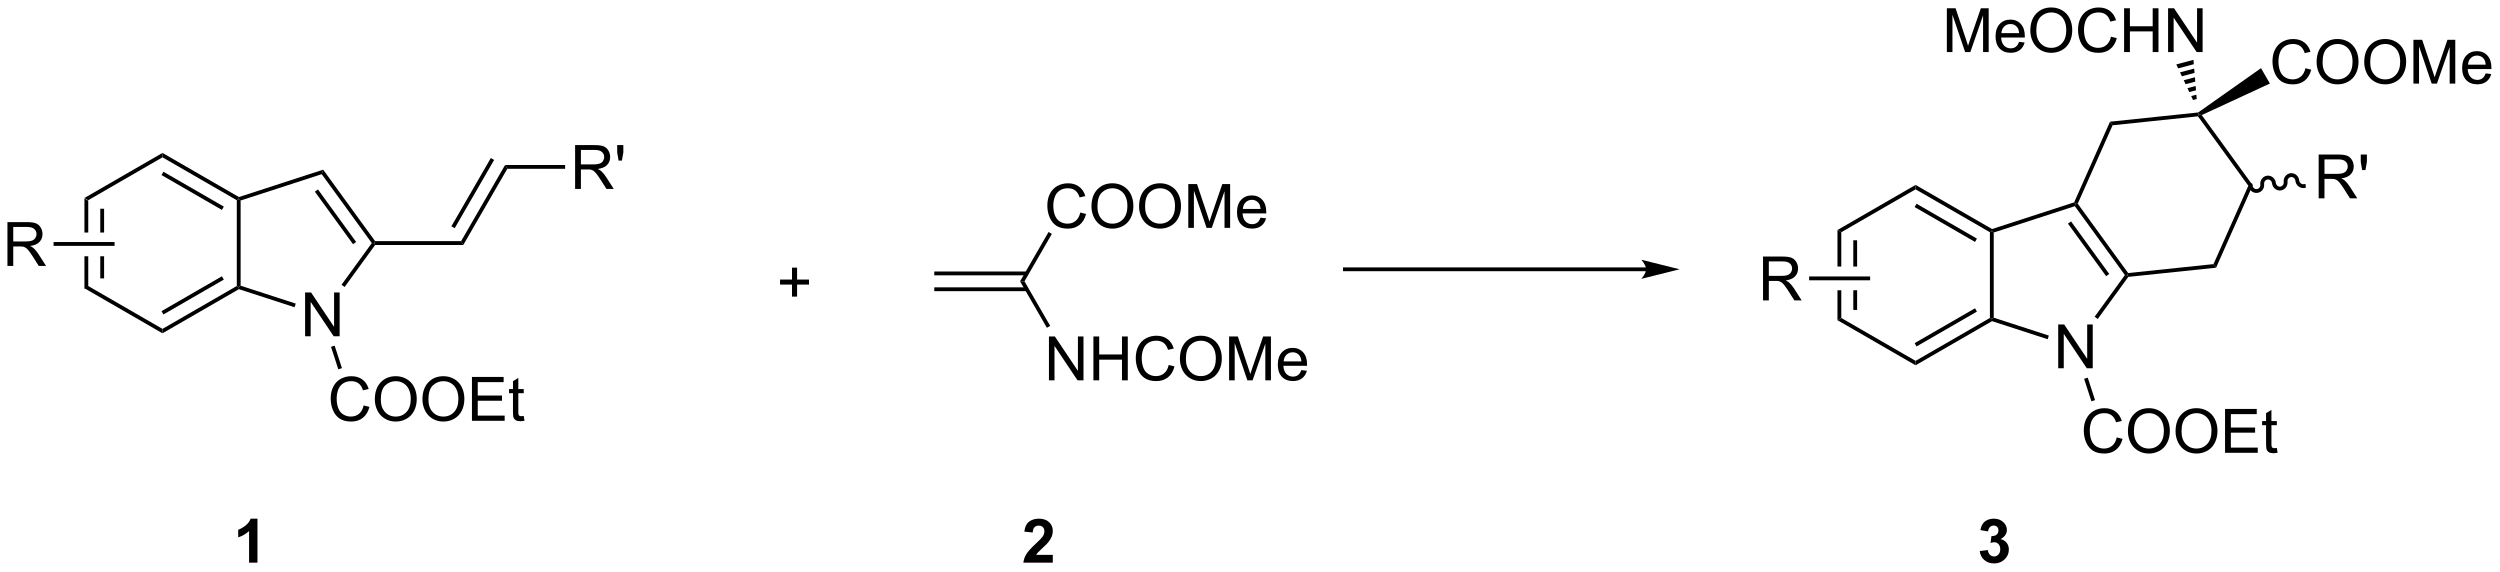 <?xml version="1.0" encoding="UTF-8"?>
<!DOCTYPE svg PUBLIC '-//W3C//DTD SVG 1.0//EN'
          'http://www.w3.org/TR/2001/REC-SVG-20010904/DTD/svg10.dtd'>
<svg stroke-dasharray="none" shape-rendering="auto" xmlns="http://www.w3.org/2000/svg" font-family="'Dialog'" text-rendering="auto" width="896" fill-opacity="1" color-interpolation="auto" color-rendering="auto" preserveAspectRatio="xMidYMid meet" font-size="12px" viewBox="0 0 896 205" fill="black" xmlns:xlink="http://www.w3.org/1999/xlink" stroke="black" image-rendering="auto" stroke-miterlimit="10" stroke-linecap="square" stroke-linejoin="miter" font-style="normal" stroke-width="1" height="205" stroke-dashoffset="0" font-weight="normal" stroke-opacity="1"
><!--Generated by the Batik Graphics2D SVG Generator--><defs id="genericDefs"
  /><g
  ><defs id="defs1"
    ><clipPath clipPathUnits="userSpaceOnUse" id="clipPath1"
      ><path d="M1.294 1.611 L337.13 1.611 L337.13 78.331 L1.294 78.331 L1.294 1.611 Z"
      /></clipPath
      ><clipPath clipPathUnits="userSpaceOnUse" id="clipPath2"
      ><path d="M14.575 119.347 L14.575 193.934 L341.073 193.934 L341.073 119.347 Z"
      /></clipPath
    ></defs
    ><g transform="scale(2.667,2.667) translate(-1.294,-1.611) matrix(1.029,0,0,1.029,-13.698,-121.149)"
    ><path d="M25.595 145.218 L25.595 149.667 L26.095 149.667 L26.095 145.506 L25.595 145.218 ZM27.664 146.556 L27.664 149.667 L28.164 149.667 L28.164 146.556 ZM27.664 152.767 L27.664 155.66 L28.164 155.66 L28.164 152.767 ZM25.595 152.767 L25.595 156.999 L26.095 156.71 L26.095 152.767 Z" stroke="none" clip-path="url(#clipPath2)"
    /></g
    ><g transform="matrix(2.743,0,0,2.743,-39.977,-327.36)"
    ><path d="M25.595 156.999 L26.095 156.71 L35.804 162.316 L35.804 162.893 Z" stroke="none" clip-path="url(#clipPath2)"
    /></g
    ><g transform="matrix(2.743,0,0,2.743,-39.977,-327.36)"
    ><path d="M35.804 162.893 L35.804 162.316 L45.514 156.71 L45.764 156.855 L45.792 157.127 ZM35.929 160.431 L43.819 155.876 L43.569 155.443 L35.679 159.998 Z" stroke="none" clip-path="url(#clipPath2)"
    /></g
    ><g transform="matrix(2.743,0,0,2.743,-39.977,-327.36)"
    ><path d="M46.014 156.673 L45.764 156.855 L45.514 156.71 L45.514 145.506 L45.764 145.362 L46.014 145.544 Z" stroke="none" clip-path="url(#clipPath2)"
    /></g
    ><g transform="matrix(2.743,0,0,2.743,-39.977,-327.36)"
    ><path d="M45.792 145.09 L45.764 145.362 L45.514 145.506 L35.804 139.9 L35.804 139.323 ZM43.819 146.34 L35.929 141.785 L35.679 142.218 L43.569 146.774 Z" stroke="none" clip-path="url(#clipPath2)"
    /></g
    ><g transform="matrix(2.743,0,0,2.743,-39.977,-327.36)"
    ><path d="M35.804 139.323 L35.804 139.9 L26.095 145.506 L25.595 145.218 Z" stroke="none" clip-path="url(#clipPath2)"
    /></g
    ><g transform="matrix(2.743,0,0,2.743,-39.977,-327.36)"
    ><path d="M54.439 163.283 L54.439 157.557 L55.218 157.557 L58.226 162.052 L58.226 157.557 L58.952 157.557 L58.952 163.283 L58.174 163.283 L55.166 158.783 L55.166 163.283 L54.439 163.283 Z" stroke="none" clip-path="url(#clipPath2)"
    /></g
    ><g transform="matrix(2.743,0,0,2.743,-39.977,-327.36)"
    ><path d="M45.792 157.127 L45.764 156.855 L46.014 156.673 L53.217 159.012 L53.062 159.488 Z" stroke="none" clip-path="url(#clipPath2)"
    /></g
    ><g transform="matrix(2.743,0,0,2.743,-39.977,-327.36)"
    ><path d="M59.604 156.842 L59.199 156.548 L63.153 151.104 L63.462 151.104 L63.589 151.354 Z" stroke="none" clip-path="url(#clipPath2)"
    /></g
    ><g transform="matrix(2.743,0,0,2.743,-39.977,-327.36)"
    ><path d="M63.589 150.854 L63.462 151.104 L63.153 151.104 L56.609 142.102 L56.8 141.514 ZM61.107 150.958 L56.117 144.093 L55.713 144.387 L60.702 151.252 Z" stroke="none" clip-path="url(#clipPath2)"
    /></g
    ><g transform="matrix(2.743,0,0,2.743,-39.977,-327.36)"
    ><path d="M56.8 141.514 L56.609 142.102 L46.014 145.544 L45.764 145.362 L45.792 145.09 Z" stroke="none" clip-path="url(#clipPath2)"
    /></g
    ><g transform="matrix(2.743,0,0,2.743,-39.977,-327.36)"
    ><path d="M63.589 151.354 L63.462 151.104 L63.589 150.854 L74.818 150.854 L75.106 151.354 Z" stroke="none" clip-path="url(#clipPath2)"
    /></g
    ><g transform="matrix(2.743,0,0,2.743,-39.977,-327.36)"
    ><path d="M75.106 151.354 L74.818 150.854 L80.568 140.903 L80.857 141.403 ZM73.985 149.161 L79.138 140.243 L78.705 139.993 L73.552 148.91 Z" stroke="none" clip-path="url(#clipPath2)"
    /></g
    ><g transform="matrix(2.743,0,0,2.743,-39.977,-327.36)"
    ><path d="M89.718 144.028 L89.718 138.301 L92.257 138.301 Q93.023 138.301 93.421 138.455 Q93.82 138.609 94.056 138.999 Q94.296 139.39 94.296 139.864 Q94.296 140.473 93.9 140.893 Q93.507 141.309 92.681 141.421 Q92.984 141.567 93.14 141.708 Q93.471 142.012 93.767 142.468 L94.765 144.028 L93.812 144.028 L93.054 142.835 Q92.721 142.32 92.504 142.046 Q92.291 141.773 92.122 141.663 Q91.952 141.554 91.775 141.512 Q91.648 141.484 91.353 141.484 L90.476 141.484 L90.476 144.028 L89.718 144.028 ZM90.476 140.827 L92.103 140.827 Q92.624 140.827 92.916 140.721 Q93.21 140.614 93.361 140.377 Q93.515 140.14 93.515 139.864 Q93.515 139.458 93.218 139.197 Q92.924 138.934 92.288 138.934 L90.476 138.934 L90.476 140.827 ZM95.396 140.327 L95.217 139.257 L95.217 138.301 L96.019 138.301 L96.019 139.257 L95.831 140.327 L95.396 140.327 Z" stroke="none" clip-path="url(#clipPath2)"
    /></g
    ><g transform="matrix(2.743,0,0,2.743,-39.977,-327.36)"
    ><path d="M80.857 141.403 L80.568 140.903 L88.413 140.903 L88.413 141.403 Z" stroke="none" clip-path="url(#clipPath2)"
    /></g
    ><g transform="matrix(2.743,0,0,2.743,-39.977,-327.36)"
    ><path d="M62.087 172.317 L62.845 172.507 Q62.608 173.442 61.988 173.934 Q61.368 174.424 60.475 174.424 Q59.548 174.424 58.967 174.046 Q58.389 173.669 58.084 172.955 Q57.782 172.239 57.782 171.419 Q57.782 170.523 58.123 169.859 Q58.467 169.192 59.097 168.846 Q59.728 168.499 60.486 168.499 Q61.345 168.499 61.931 168.937 Q62.517 169.374 62.748 170.169 L62.001 170.343 Q61.803 169.718 61.423 169.434 Q61.045 169.148 60.47 169.148 Q59.811 169.148 59.366 169.465 Q58.923 169.781 58.743 170.315 Q58.564 170.848 58.564 171.413 Q58.564 172.145 58.777 172.69 Q58.991 173.234 59.439 173.505 Q59.889 173.773 60.413 173.773 Q61.048 173.773 61.488 173.406 Q61.931 173.038 62.087 172.317 ZM63.549 171.536 Q63.549 170.109 64.315 169.304 Q65.081 168.497 66.291 168.497 Q67.083 168.497 67.719 168.877 Q68.357 169.255 68.69 169.932 Q69.026 170.609 69.026 171.468 Q69.026 172.34 68.674 173.028 Q68.323 173.715 67.677 174.07 Q67.034 174.424 66.286 174.424 Q65.479 174.424 64.841 174.033 Q64.206 173.64 63.877 172.965 Q63.549 172.288 63.549 171.536 ZM64.331 171.546 Q64.331 172.583 64.885 173.179 Q65.442 173.773 66.284 173.773 Q67.138 173.773 67.69 173.171 Q68.245 172.57 68.245 171.465 Q68.245 170.765 68.008 170.244 Q67.771 169.723 67.315 169.437 Q66.862 169.148 66.294 169.148 Q65.489 169.148 64.909 169.702 Q64.331 170.255 64.331 171.546 ZM69.772 171.536 Q69.772 170.109 70.537 169.304 Q71.303 168.497 72.514 168.497 Q73.306 168.497 73.941 168.877 Q74.579 169.255 74.912 169.932 Q75.249 170.609 75.249 171.468 Q75.249 172.34 74.897 173.028 Q74.545 173.715 73.9 174.07 Q73.256 174.424 72.509 174.424 Q71.702 174.424 71.064 174.033 Q70.428 173.64 70.1 172.965 Q69.772 172.288 69.772 171.536 ZM70.553 171.546 Q70.553 172.583 71.108 173.179 Q71.665 173.773 72.506 173.773 Q73.361 173.773 73.912 173.171 Q74.467 172.57 74.467 171.465 Q74.467 170.765 74.23 170.244 Q73.993 169.723 73.537 169.437 Q73.084 169.148 72.517 169.148 Q71.712 169.148 71.131 169.702 Q70.553 170.255 70.553 171.546 ZM76.239 174.325 L76.239 168.598 L80.38 168.598 L80.38 169.273 L76.997 169.273 L76.997 171.028 L80.166 171.028 L80.166 171.7 L76.997 171.7 L76.997 173.648 L80.513 173.648 L80.513 174.325 L76.239 174.325 ZM83.005 173.695 L83.107 174.317 Q82.81 174.38 82.575 174.38 Q82.192 174.38 81.982 174.26 Q81.771 174.137 81.685 173.94 Q81.599 173.742 81.599 173.109 L81.599 170.723 L81.083 170.723 L81.083 170.177 L81.599 170.177 L81.599 169.148 L82.299 168.726 L82.299 170.177 L83.005 170.177 L83.005 170.723 L82.299 170.723 L82.299 173.148 Q82.299 173.45 82.336 173.536 Q82.372 173.622 82.456 173.674 Q82.541 173.723 82.698 173.723 Q82.815 173.723 83.005 173.695 Z" stroke="none" clip-path="url(#clipPath2)"
    /></g
    ><g transform="matrix(2.743,0,0,2.743,-39.977,-327.36)"
    ><path d="M57.823 164.661 L58.299 164.506 L59.253 167.444 L58.778 167.599 Z" stroke="none" clip-path="url(#clipPath2)"
    /></g
    ><g transform="matrix(2.743,0,0,2.743,-39.977,-327.36)"
    ><path d="M118.057 158.098 L118.057 156.527 L116.497 156.527 L116.497 155.871 L118.057 155.871 L118.057 154.314 L118.721 154.314 L118.721 155.871 L120.278 155.871 L120.278 156.527 L118.721 156.527 L118.721 158.098 L118.057 158.098 Z" stroke="none" clip-path="url(#clipPath2)"
    /></g
    ><g transform="matrix(2.743,0,0,2.743,-39.977,-327.36)"
    ><path d="M136.644 157.388 L148.742 157.388 L148.742 156.888 L136.644 156.888 ZM136.644 155.318 L148.742 155.318 L148.742 154.818 L136.644 154.818 Z" stroke="none" clip-path="url(#clipPath2)"
    /></g
    ><g transform="matrix(2.743,0,0,2.743,-39.977,-327.36)"
    ><path d="M155.723 147.112 L156.48 147.302 Q156.244 148.237 155.624 148.729 Q155.004 149.218 154.111 149.218 Q153.184 149.218 152.603 148.841 Q152.025 148.463 151.72 147.75 Q151.418 147.034 151.418 146.213 Q151.418 145.317 151.759 144.653 Q152.103 143.987 152.733 143.64 Q153.363 143.294 154.121 143.294 Q154.98 143.294 155.566 143.731 Q156.152 144.169 156.384 144.963 L155.637 145.138 Q155.439 144.513 155.059 144.229 Q154.681 143.942 154.105 143.942 Q153.447 143.942 153.001 144.26 Q152.559 144.575 152.379 145.109 Q152.199 145.643 152.199 146.208 Q152.199 146.94 152.413 147.484 Q152.626 148.028 153.074 148.299 Q153.525 148.567 154.048 148.567 Q154.684 148.567 155.124 148.2 Q155.566 147.833 155.723 147.112 ZM157.185 146.33 Q157.185 144.903 157.951 144.099 Q158.716 143.291 159.927 143.291 Q160.719 143.291 161.354 143.672 Q161.992 144.049 162.326 144.726 Q162.661 145.403 162.661 146.263 Q162.661 147.135 162.31 147.822 Q161.958 148.51 161.312 148.864 Q160.669 149.218 159.922 149.218 Q159.114 149.218 158.476 148.828 Q157.841 148.435 157.513 147.76 Q157.185 147.083 157.185 146.33 ZM157.966 146.341 Q157.966 147.377 158.521 147.974 Q159.078 148.567 159.919 148.567 Q160.773 148.567 161.326 147.966 Q161.88 147.364 161.88 146.26 Q161.88 145.56 161.643 145.039 Q161.406 144.518 160.951 144.231 Q160.497 143.942 159.93 143.942 Q159.125 143.942 158.544 144.497 Q157.966 145.049 157.966 146.341 ZM163.407 146.33 Q163.407 144.903 164.173 144.099 Q164.939 143.291 166.15 143.291 Q166.941 143.291 167.577 143.672 Q168.215 144.049 168.548 144.726 Q168.884 145.403 168.884 146.263 Q168.884 147.135 168.532 147.822 Q168.181 148.51 167.535 148.864 Q166.892 149.218 166.144 149.218 Q165.337 149.218 164.699 148.828 Q164.064 148.435 163.736 147.76 Q163.407 147.083 163.407 146.33 ZM164.189 146.341 Q164.189 147.377 164.744 147.974 Q165.301 148.567 166.142 148.567 Q166.996 148.567 167.548 147.966 Q168.103 147.364 168.103 146.26 Q168.103 145.56 167.866 145.039 Q167.629 144.518 167.173 144.231 Q166.72 143.942 166.152 143.942 Q165.348 143.942 164.767 144.497 Q164.189 145.049 164.189 146.341 ZM169.836 149.119 L169.836 143.393 L170.976 143.393 L172.333 147.447 Q172.521 148.013 172.607 148.294 Q172.703 147.981 172.911 147.377 L174.281 143.393 L175.302 143.393 L175.302 149.119 L174.57 149.119 L174.57 144.325 L172.906 149.119 L172.224 149.119 L170.568 144.244 L170.568 149.119 L169.836 149.119 ZM179.273 147.784 L180 147.872 Q179.828 148.51 179.362 148.862 Q178.898 149.213 178.177 149.213 Q177.266 149.213 176.732 148.653 Q176.201 148.091 176.201 147.08 Q176.201 146.034 176.739 145.455 Q177.279 144.877 178.138 144.877 Q178.969 144.877 179.495 145.445 Q180.023 146.01 180.023 147.036 Q180.023 147.099 180.021 147.224 L176.927 147.224 Q176.966 147.909 177.312 148.273 Q177.661 148.635 178.18 148.635 Q178.568 148.635 178.841 148.432 Q179.114 148.229 179.273 147.784 ZM176.966 146.645 L179.281 146.645 Q179.234 146.122 179.016 145.862 Q178.68 145.455 178.146 145.455 Q177.661 145.455 177.331 145.781 Q177 146.104 176.966 146.645 Z" stroke="none" clip-path="url(#clipPath2)"
    /></g
    ><g transform="matrix(2.743,0,0,2.743,-39.977,-327.36)"
    ><path d="M148.433 156.103 L147.856 156.103 L151.577 149.657 L152.01 149.907 Z" stroke="none" clip-path="url(#clipPath2)"
    /></g
    ><g transform="matrix(2.743,0,0,2.743,-39.977,-327.36)"
    ><path d="M151.629 169.037 L151.629 163.31 L152.407 163.31 L155.415 167.805 L155.415 163.31 L156.142 163.31 L156.142 169.037 L155.363 169.037 L152.355 164.537 L152.355 169.037 L151.629 169.037 ZM157.438 169.037 L157.438 163.31 L158.195 163.31 L158.195 165.662 L161.172 165.662 L161.172 163.31 L161.93 163.31 L161.93 169.037 L161.172 169.037 L161.172 166.336 L158.195 166.336 L158.195 169.037 L157.438 169.037 ZM167.277 167.029 L168.035 167.219 Q167.798 168.154 167.178 168.646 Q166.559 169.136 165.665 169.136 Q164.738 169.136 164.157 168.758 Q163.579 168.381 163.275 167.667 Q162.973 166.951 162.973 166.131 Q162.973 165.235 163.314 164.571 Q163.657 163.904 164.288 163.558 Q164.918 163.211 165.676 163.211 Q166.535 163.211 167.121 163.649 Q167.707 164.086 167.939 164.881 L167.191 165.055 Q166.994 164.43 166.613 164.146 Q166.236 163.86 165.66 163.86 Q165.001 163.86 164.556 164.177 Q164.113 164.493 163.934 165.026 Q163.754 165.56 163.754 166.125 Q163.754 166.857 163.967 167.401 Q164.181 167.946 164.629 168.216 Q165.079 168.485 165.603 168.485 Q166.238 168.485 166.678 168.118 Q167.121 167.75 167.277 167.029 ZM168.739 166.248 Q168.739 164.821 169.505 164.016 Q170.271 163.209 171.482 163.209 Q172.273 163.209 172.909 163.589 Q173.547 163.966 173.88 164.644 Q174.216 165.321 174.216 166.18 Q174.216 167.052 173.864 167.74 Q173.513 168.427 172.867 168.782 Q172.224 169.136 171.476 169.136 Q170.669 169.136 170.031 168.745 Q169.396 168.352 169.068 167.677 Q168.739 167 168.739 166.248 ZM169.521 166.258 Q169.521 167.295 170.076 167.891 Q170.633 168.485 171.474 168.485 Q172.328 168.485 172.88 167.883 Q173.435 167.282 173.435 166.177 Q173.435 165.477 173.198 164.956 Q172.961 164.435 172.505 164.149 Q172.052 163.86 171.484 163.86 Q170.68 163.86 170.099 164.414 Q169.521 164.966 169.521 166.258 ZM175.168 169.037 L175.168 163.31 L176.309 163.31 L177.665 167.365 Q177.853 167.93 177.939 168.211 Q178.035 167.899 178.244 167.295 L179.613 163.31 L180.634 163.31 L180.634 169.037 L179.902 169.037 L179.902 164.243 L178.238 169.037 L177.556 169.037 L175.9 164.162 L175.9 169.037 L175.168 169.037 ZM184.605 167.701 L185.332 167.789 Q185.16 168.427 184.694 168.779 Q184.23 169.131 183.509 169.131 Q182.598 169.131 182.064 168.571 Q181.532 168.008 181.532 166.998 Q181.532 165.951 182.072 165.373 Q182.611 164.795 183.47 164.795 Q184.301 164.795 184.827 165.362 Q185.355 165.927 185.355 166.953 Q185.355 167.016 185.353 167.141 L182.259 167.141 Q182.298 167.826 182.644 168.19 Q182.994 168.552 183.512 168.552 Q183.9 168.552 184.173 168.349 Q184.447 168.146 184.605 167.701 ZM182.298 166.563 L184.613 166.563 Q184.566 166.039 184.348 165.779 Q184.012 165.373 183.478 165.373 Q182.994 165.373 182.663 165.698 Q182.332 166.021 182.298 166.563 Z" stroke="none" clip-path="url(#clipPath2)"
    /></g
    ><g transform="matrix(2.743,0,0,2.743,-39.977,-327.36)"
    ><path d="M147.856 156.103 L148.433 156.103 L151.793 161.922 L151.36 162.172 Z" stroke="none" clip-path="url(#clipPath2)"
    /></g
    ><g transform="matrix(2.743,0,0,2.743,-39.977,-327.36)"
    ><path d="M254.657 149.398 L254.657 154.167 L255.157 154.167 L255.157 149.686 L254.657 149.398 ZM256.725 150.736 L256.725 154.167 L257.225 154.167 L257.225 150.736 ZM256.725 157.267 L256.725 159.84 L257.225 159.84 L257.225 157.267 ZM254.657 157.267 L254.657 161.179 L255.157 160.89 L255.157 157.267 Z" stroke="none" clip-path="url(#clipPath2)"
    /></g
    ><g transform="matrix(2.743,0,0,2.743,-39.977,-327.36)"
    ><path d="M254.657 161.179 L255.157 160.89 L264.865 166.495 L264.865 167.073 Z" stroke="none" clip-path="url(#clipPath2)"
    /></g
    ><g transform="matrix(2.743,0,0,2.743,-39.977,-327.36)"
    ><path d="M264.865 167.073 L264.865 166.495 L274.574 160.89 L274.824 161.034 L274.853 161.306 ZM264.99 164.611 L272.879 160.056 L272.629 159.623 L264.74 164.178 Z" stroke="none" clip-path="url(#clipPath2)"
    /></g
    ><g transform="matrix(2.743,0,0,2.743,-39.977,-327.36)"
    ><path d="M275.074 160.852 L274.824 161.034 L274.574 160.89 L274.574 149.686 L274.824 149.542 L275.074 149.724 Z" stroke="none" clip-path="url(#clipPath2)"
    /></g
    ><g transform="matrix(2.743,0,0,2.743,-39.977,-327.36)"
    ><path d="M274.853 149.27 L274.824 149.542 L274.574 149.686 L264.865 144.081 L264.865 143.503 ZM272.879 150.521 L264.99 145.966 L264.74 146.399 L272.629 150.954 Z" stroke="none" clip-path="url(#clipPath2)"
    /></g
    ><g transform="matrix(2.743,0,0,2.743,-39.977,-327.36)"
    ><path d="M264.865 143.503 L264.865 144.081 L255.157 149.686 L254.657 149.398 Z" stroke="none" clip-path="url(#clipPath2)"
    /></g
    ><g transform="matrix(2.743,0,0,2.743,-39.977,-327.36)"
    ><path d="M283.499 167.463 L283.499 161.736 L284.278 161.736 L287.286 166.231 L287.286 161.736 L288.012 161.736 L288.012 167.463 L287.234 167.463 L284.226 162.963 L284.226 167.463 L283.499 167.463 Z" stroke="none" clip-path="url(#clipPath2)"
    /></g
    ><g transform="matrix(2.743,0,0,2.743,-39.977,-327.36)"
    ><path d="M274.853 161.306 L274.824 161.034 L275.074 160.852 L282.277 163.192 L282.122 163.667 Z" stroke="none" clip-path="url(#clipPath2)"
    /></g
    ><g transform="matrix(2.743,0,0,2.743,-39.977,-327.36)"
    ><path d="M288.664 161.022 L288.259 160.728 L292.212 155.284 L292.521 155.284 L292.658 155.521 Z" stroke="none" clip-path="url(#clipPath2)"
    /></g
    ><g transform="matrix(2.743,0,0,2.743,-39.977,-327.36)"
    ><path d="M292.639 155.02 L292.521 155.284 L292.212 155.284 L285.67 146.282 L285.765 145.988 L286.052 145.958 ZM290.167 155.138 L285.177 148.273 L284.773 148.567 L289.762 155.432 Z" stroke="none" clip-path="url(#clipPath2)"
    /></g
    ><g transform="matrix(2.743,0,0,2.743,-39.977,-327.36)"
    ><path d="M285.582 145.785 L285.765 145.988 L285.67 146.282 L275.074 149.724 L274.824 149.542 L274.853 149.27 Z" stroke="none" clip-path="url(#clipPath2)"
    /></g
    ><g transform="matrix(2.743,0,0,2.743,-39.977,-327.36)"
    ><path d="M291.147 176.496 L291.905 176.686 Q291.668 177.621 291.048 178.113 Q290.428 178.603 289.535 178.603 Q288.608 178.603 288.027 178.225 Q287.449 177.848 287.144 177.134 Q286.842 176.418 286.842 175.598 Q286.842 174.702 287.183 174.038 Q287.527 173.371 288.157 173.025 Q288.788 172.678 289.545 172.678 Q290.405 172.678 290.991 173.116 Q291.577 173.553 291.808 174.348 L291.061 174.522 Q290.863 173.897 290.483 173.613 Q290.105 173.327 289.53 173.327 Q288.871 173.327 288.426 173.644 Q287.983 173.96 287.803 174.494 Q287.623 175.027 287.623 175.593 Q287.623 176.324 287.837 176.869 Q288.051 177.413 288.498 177.684 Q288.949 177.952 289.472 177.952 Q290.108 177.952 290.548 177.585 Q290.991 177.218 291.147 176.496 ZM292.609 175.715 Q292.609 174.288 293.375 173.483 Q294.14 172.676 295.351 172.676 Q296.143 172.676 296.778 173.056 Q297.416 173.434 297.75 174.111 Q298.086 174.788 298.086 175.647 Q298.086 176.519 297.734 177.207 Q297.383 177.894 296.737 178.249 Q296.094 178.603 295.346 178.603 Q294.539 178.603 293.901 178.212 Q293.265 177.819 292.937 177.144 Q292.609 176.468 292.609 175.715 ZM293.39 175.725 Q293.39 176.762 293.945 177.358 Q294.502 177.952 295.344 177.952 Q296.198 177.952 296.75 177.35 Q297.305 176.749 297.305 175.644 Q297.305 174.944 297.067 174.423 Q296.83 173.902 296.375 173.616 Q295.922 173.327 295.354 173.327 Q294.549 173.327 293.969 173.881 Q293.39 174.434 293.39 175.725 ZM298.832 175.715 Q298.832 174.288 299.597 173.483 Q300.363 172.676 301.574 172.676 Q302.366 172.676 303.001 173.056 Q303.639 173.434 303.972 174.111 Q304.308 174.788 304.308 175.647 Q304.308 176.519 303.957 177.207 Q303.605 177.894 302.959 178.249 Q302.316 178.603 301.569 178.603 Q300.762 178.603 300.123 178.212 Q299.488 177.819 299.16 177.144 Q298.832 176.468 298.832 175.715 ZM299.613 175.725 Q299.613 176.762 300.168 177.358 Q300.725 177.952 301.566 177.952 Q302.42 177.952 302.972 177.35 Q303.527 176.749 303.527 175.644 Q303.527 174.944 303.29 174.423 Q303.053 173.902 302.597 173.616 Q302.144 173.327 301.577 173.327 Q300.772 173.327 300.191 173.881 Q299.613 174.434 299.613 175.725 ZM305.299 178.504 L305.299 172.777 L309.44 172.777 L309.44 173.452 L306.057 173.452 L306.057 175.207 L309.226 175.207 L309.226 175.879 L306.057 175.879 L306.057 177.827 L309.573 177.827 L309.573 178.504 L305.299 178.504 ZM312.065 177.874 L312.166 178.496 Q311.87 178.559 311.635 178.559 Q311.252 178.559 311.041 178.439 Q310.83 178.316 310.745 178.119 Q310.659 177.921 310.659 177.288 L310.659 174.902 L310.143 174.902 L310.143 174.356 L310.659 174.356 L310.659 173.327 L311.359 172.905 L311.359 174.356 L312.065 174.356 L312.065 174.902 L311.359 174.902 L311.359 177.327 Q311.359 177.629 311.396 177.715 Q311.432 177.801 311.515 177.853 Q311.601 177.902 311.758 177.902 Q311.875 177.902 312.065 177.874 Z" stroke="none" clip-path="url(#clipPath2)"
    /></g
    ><g transform="matrix(2.743,0,0,2.743,-39.977,-327.36)"
    ><path d="M286.883 168.84 L287.359 168.686 L288.313 171.623 L287.837 171.778 Z" stroke="none" clip-path="url(#clipPath2)"
    /></g
    ><g transform="matrix(2.743,0,0,2.743,-39.977,-327.36)"
    ><path d="M292.658 155.521 L292.521 155.284 L292.639 155.02 L303.788 153.853 L304.127 154.32 Z" stroke="none" clip-path="url(#clipPath2)"
    /></g
    ><g transform="matrix(2.743,0,0,2.743,-39.977,-327.36)"
    ><path d="M304.127 154.32 L303.788 153.853 L308.342 143.615 L308.916 143.554 Z" stroke="none" clip-path="url(#clipPath2)"
    /></g
    ><g transform="matrix(2.743,0,0,2.743,-39.977,-327.36)"
    ><path d="M308.916 143.554 L308.342 143.615 L301.755 134.544 L301.873 134.281 L302.253 134.379 Z" stroke="none" clip-path="url(#clipPath2)"
    /></g
    ><g transform="matrix(2.743,0,0,2.743,-39.977,-327.36)"
    ><path d="M301.784 134.039 L301.873 134.281 L301.755 134.544 L290.607 135.712 L290.267 135.245 Z" stroke="none" clip-path="url(#clipPath2)"
    /></g
    ><g transform="matrix(2.743,0,0,2.743,-39.977,-327.36)"
    ><path d="M290.267 135.245 L290.607 135.712 L286.052 145.958 L285.765 145.988 L285.582 145.785 Z" stroke="none" clip-path="url(#clipPath2)"
    /></g
    ><g transform="matrix(2.743,0,0,2.743,-39.977,-327.36)"
    ><path d="M315.8 128.26 L316.558 128.45 Q316.321 129.385 315.701 129.877 Q315.081 130.367 314.188 130.367 Q313.261 130.367 312.68 129.989 Q312.102 129.612 311.797 128.898 Q311.495 128.182 311.495 127.362 Q311.495 126.466 311.837 125.802 Q312.18 125.135 312.81 124.789 Q313.441 124.442 314.199 124.442 Q315.058 124.442 315.644 124.88 Q316.23 125.317 316.462 126.112 L315.714 126.286 Q315.516 125.661 315.136 125.377 Q314.758 125.091 314.183 125.091 Q313.524 125.091 313.079 125.408 Q312.636 125.724 312.456 126.257 Q312.277 126.791 312.277 127.356 Q312.277 128.088 312.49 128.632 Q312.704 129.177 313.152 129.447 Q313.602 129.716 314.125 129.716 Q314.761 129.716 315.201 129.349 Q315.644 128.981 315.8 128.26 ZM317.262 127.479 Q317.262 126.052 318.028 125.247 Q318.793 124.44 320.005 124.44 Q320.796 124.44 321.432 124.82 Q322.07 125.198 322.403 125.875 Q322.739 126.552 322.739 127.411 Q322.739 128.283 322.387 128.971 Q322.036 129.658 321.39 130.013 Q320.747 130.367 319.999 130.367 Q319.192 130.367 318.554 129.976 Q317.918 129.583 317.59 128.908 Q317.262 128.231 317.262 127.479 ZM318.043 127.489 Q318.043 128.526 318.598 129.122 Q319.156 129.716 319.997 129.716 Q320.851 129.716 321.403 129.114 Q321.958 128.513 321.958 127.408 Q321.958 126.708 321.721 126.187 Q321.484 125.666 321.028 125.38 Q320.575 125.091 320.007 125.091 Q319.202 125.091 318.622 125.645 Q318.043 126.198 318.043 127.489 ZM323.485 127.479 Q323.485 126.052 324.25 125.247 Q325.016 124.44 326.227 124.44 Q327.019 124.44 327.654 124.82 Q328.292 125.198 328.625 125.875 Q328.962 126.552 328.962 127.411 Q328.962 128.283 328.61 128.971 Q328.258 129.658 327.613 130.013 Q326.969 130.367 326.222 130.367 Q325.415 130.367 324.777 129.976 Q324.141 129.583 323.813 128.908 Q323.485 128.231 323.485 127.479 ZM324.266 127.489 Q324.266 128.526 324.821 129.122 Q325.378 129.716 326.219 129.716 Q327.074 129.716 327.625 129.114 Q328.18 128.513 328.18 127.408 Q328.18 126.708 327.943 126.187 Q327.706 125.666 327.25 125.38 Q326.797 125.091 326.23 125.091 Q325.425 125.091 324.844 125.645 Q324.266 126.198 324.266 127.489 ZM329.913 130.268 L329.913 124.541 L331.054 124.541 L332.411 128.596 Q332.598 129.161 332.684 129.442 Q332.781 129.13 332.989 128.526 L334.359 124.541 L335.38 124.541 L335.38 130.268 L334.648 130.268 L334.648 125.474 L332.984 130.268 L332.301 130.268 L330.645 125.393 L330.645 130.268 L329.913 130.268 ZM339.351 128.932 L340.077 129.02 Q339.906 129.658 339.439 130.01 Q338.976 130.362 338.255 130.362 Q337.343 130.362 336.809 129.802 Q336.278 129.239 336.278 128.229 Q336.278 127.182 336.817 126.604 Q337.356 126.026 338.215 126.026 Q339.046 126.026 339.572 126.593 Q340.101 127.158 340.101 128.185 Q340.101 128.247 340.098 128.372 L337.005 128.372 Q337.043 129.057 337.39 129.421 Q337.739 129.783 338.257 129.783 Q338.645 129.783 338.918 129.58 Q339.192 129.377 339.351 128.932 ZM337.043 127.794 L339.359 127.794 Q339.312 127.27 339.093 127.01 Q338.757 126.604 338.223 126.604 Q337.739 126.604 337.408 126.929 Q337.077 127.252 337.043 127.794 Z" stroke="none" clip-path="url(#clipPath2)"
    /></g
    ><g transform="matrix(2.743,0,0,2.743,-39.977,-327.36)"
    ><path d="M302.253 134.379 L301.873 134.281 L301.784 134.039 L309.997 128.249 L311.157 130.258 Z" stroke="none" clip-path="url(#clipPath2)"
    /></g
    ><g transform="matrix(2.743,0,0,2.743,-39.977,-327.36)"
    ><path d="M268.949 126.147 L268.949 120.42 L270.09 120.42 L271.446 124.475 Q271.634 125.04 271.72 125.321 Q271.816 125.009 272.024 124.405 L273.394 120.42 L274.415 120.42 L274.415 126.147 L273.683 126.147 L273.683 121.353 L272.019 126.147 L271.337 126.147 L269.681 121.272 L269.681 126.147 L268.949 126.147 ZM278.386 124.811 L279.113 124.9 Q278.941 125.537 278.475 125.889 Q278.011 126.241 277.29 126.241 Q276.379 126.241 275.845 125.681 Q275.313 125.118 275.313 124.108 Q275.313 123.061 275.853 122.483 Q276.392 121.905 277.251 121.905 Q278.082 121.905 278.608 122.472 Q279.136 123.037 279.136 124.064 Q279.136 124.126 279.134 124.251 L276.04 124.251 Q276.079 124.936 276.425 125.3 Q276.774 125.662 277.293 125.662 Q277.681 125.662 277.954 125.459 Q278.228 125.256 278.386 124.811 ZM276.079 123.673 L278.394 123.673 Q278.347 123.15 278.129 122.889 Q277.793 122.483 277.259 122.483 Q276.774 122.483 276.444 122.808 Q276.113 123.131 276.079 123.673 ZM279.856 123.358 Q279.856 121.931 280.622 121.126 Q281.388 120.319 282.599 120.319 Q283.39 120.319 284.026 120.699 Q284.664 121.077 284.997 121.754 Q285.333 122.431 285.333 123.29 Q285.333 124.162 284.981 124.85 Q284.63 125.537 283.984 125.892 Q283.341 126.246 282.594 126.246 Q281.786 126.246 281.148 125.855 Q280.513 125.462 280.185 124.787 Q279.856 124.11 279.856 123.358 ZM280.638 123.368 Q280.638 124.405 281.192 125.001 Q281.75 125.595 282.591 125.595 Q283.445 125.595 283.997 124.993 Q284.552 124.392 284.552 123.287 Q284.552 122.587 284.315 122.066 Q284.078 121.545 283.622 121.259 Q283.169 120.97 282.601 120.97 Q281.797 120.97 281.216 121.525 Q280.638 122.077 280.638 123.368 ZM290.394 124.139 L291.152 124.329 Q290.915 125.264 290.295 125.756 Q289.675 126.246 288.782 126.246 Q287.855 126.246 287.274 125.868 Q286.696 125.491 286.392 124.777 Q286.09 124.061 286.09 123.241 Q286.09 122.345 286.431 121.681 Q286.774 121.014 287.405 120.668 Q288.035 120.321 288.793 120.321 Q289.652 120.321 290.238 120.759 Q290.824 121.196 291.056 121.991 L290.308 122.165 Q290.11 121.54 289.73 121.256 Q289.353 120.97 288.777 120.97 Q288.118 120.97 287.673 121.287 Q287.23 121.603 287.05 122.136 Q286.871 122.67 286.871 123.235 Q286.871 123.967 287.084 124.511 Q287.298 125.056 287.746 125.327 Q288.196 125.595 288.72 125.595 Q289.355 125.595 289.795 125.228 Q290.238 124.86 290.394 124.139 ZM292.109 126.147 L292.109 120.42 L292.867 120.42 L292.867 122.772 L295.844 122.772 L295.844 120.42 L296.601 120.42 L296.601 126.147 L295.844 126.147 L295.844 123.446 L292.867 123.446 L292.867 126.147 L292.109 126.147 ZM297.855 126.147 L297.855 120.42 L298.634 120.42 L301.642 124.915 L301.642 120.42 L302.368 120.42 L302.368 126.147 L301.59 126.147 L298.582 121.647 L298.582 126.147 L297.855 126.147 Z" stroke="none" clip-path="url(#clipPath2)"
    /></g
    ><g transform="matrix(2.743,0,0,2.743,-39.977,-327.36)"
    ><path d="M301.115 132.413 L300.872 131.896 L301.55 131.715 L301.598 132.284 ZM300.629 131.38 L300.386 130.863 L301.455 130.577 L301.503 131.146 ZM300.143 130.346 L299.901 129.829 L301.36 129.439 L301.408 130.008 ZM299.658 129.313 L299.415 128.796 L301.265 128.301 L301.313 128.87 ZM299.172 128.279 L298.929 127.763 L301.17 127.163 L301.218 127.732 Z" stroke="none" clip-path="url(#clipPath2)"
    /></g
    ><g transform="matrix(2.743,0,0,2.743,-39.977,-327.36)"
    ><path d="M229.653 154.279 L190.304 154.279 L190.054 154.279 L190.054 154.779 L190.304 154.779 L229.653 154.779 L229.903 154.779 L229.903 154.279 L229.653 154.279 ZM234.028 154.529 L229.028 153.279 C229.028 153.279 229.653 153.982 229.653 154.529 C229.653 155.076 229.028 155.779 229.028 155.779 Z" stroke="none" clip-path="url(#clipPath2)"
    /></g
    ><g transform="matrix(2.743,0,0,2.743,-39.977,-327.36)"
    ><path d="M48.214 192.863 L47.118 192.863 L47.118 188.725 Q46.516 189.287 45.698 189.558 L45.698 188.56 Q46.128 188.42 46.631 188.029 Q47.136 187.636 47.323 187.113 L48.214 187.113 L48.214 192.863 Z" stroke="none" clip-path="url(#clipPath2)"
    /></g
    ><g transform="matrix(2.743,0,0,2.743,-39.977,-327.36)"
    ><path d="M152.133 191.842 L152.133 192.863 L148.287 192.863 Q148.35 192.284 148.662 191.766 Q148.975 191.248 149.896 190.394 Q150.639 189.701 150.805 189.456 Q151.032 189.115 151.032 188.784 Q151.032 188.417 150.834 188.219 Q150.639 188.021 150.29 188.021 Q149.946 188.021 149.743 188.23 Q149.54 188.435 149.508 188.917 L148.415 188.808 Q148.514 187.902 149.029 187.508 Q149.545 187.113 150.318 187.113 Q151.165 187.113 151.649 187.571 Q152.133 188.027 152.133 188.706 Q152.133 189.092 151.995 189.443 Q151.857 189.792 151.555 190.175 Q151.357 190.428 150.837 190.904 Q150.318 191.381 150.178 191.537 Q150.04 191.693 149.954 191.842 L152.133 191.842 Z" stroke="none" clip-path="url(#clipPath2)"
    /></g
    ><g transform="matrix(2.743,0,0,2.743,-39.977,-327.36)"
    ><path d="M273.246 191.342 L274.309 191.214 Q274.358 191.62 274.579 191.837 Q274.803 192.05 275.121 192.05 Q275.46 192.05 275.691 191.792 Q275.926 191.534 275.926 191.097 Q275.926 190.683 275.702 190.441 Q275.481 190.198 275.16 190.198 Q274.949 190.198 274.655 190.279 L274.777 189.386 Q275.223 189.396 275.457 189.193 Q275.691 188.988 275.691 188.646 Q275.691 188.357 275.519 188.185 Q275.348 188.013 275.061 188.013 Q274.78 188.013 274.579 188.209 Q274.382 188.404 274.34 188.779 L273.327 188.607 Q273.434 188.089 273.644 187.779 Q273.858 187.467 274.238 187.29 Q274.621 187.113 275.092 187.113 Q275.902 187.113 276.389 187.628 Q276.793 188.05 276.793 188.581 Q276.793 189.334 275.967 189.784 Q276.46 189.888 276.754 190.256 Q277.051 190.623 277.051 191.144 Q277.051 191.896 276.499 192.43 Q275.949 192.962 275.129 192.962 Q274.35 192.962 273.837 192.513 Q273.327 192.066 273.246 191.342 Z" stroke="none" clip-path="url(#clipPath2)"
    /></g
    ><g transform="matrix(2.743,0,0,2.743,-39.977,-327.36)"
    ><path d="M317.532 145.261 L317.532 139.535 L320.071 139.535 Q320.836 139.535 321.235 139.688 Q321.633 139.842 321.87 140.233 Q322.11 140.623 322.11 141.097 Q322.11 141.707 321.714 142.126 Q321.321 142.542 320.495 142.654 Q320.797 142.8 320.954 142.941 Q321.284 143.246 321.581 143.701 L322.579 145.261 L321.625 145.261 L320.868 144.069 Q320.534 143.553 320.318 143.279 Q320.104 143.006 319.935 142.897 Q319.766 142.787 319.589 142.746 Q319.461 142.717 319.167 142.717 L318.289 142.717 L318.289 145.261 L317.532 145.261 ZM318.289 142.061 L319.917 142.061 Q320.438 142.061 320.729 141.954 Q321.024 141.847 321.175 141.61 Q321.329 141.373 321.329 141.097 Q321.329 140.691 321.032 140.43 Q320.737 140.167 320.102 140.167 L318.289 140.167 L318.289 142.061 ZM323.21 141.561 L323.03 140.49 L323.03 139.535 L323.832 139.535 L323.832 140.49 L323.645 141.561 L323.21 141.561 Z" stroke="none" clip-path="url(#clipPath2)"
    /></g
    ><g transform="matrix(2.743,0,0,2.743,-39.977,-327.36)"
    ><path d="M308.381 143.611 C308.441 144.188 308.944 144.607 309.503 144.548 C310.062 144.489 310.466 143.974 310.405 143.397 C310.374 143.095 310.579 142.826 310.863 142.797 C311.148 142.767 311.404 142.988 311.436 143.29 C311.497 143.866 311.999 144.286 312.558 144.227 C313.117 144.168 313.521 143.653 313.461 143.076 C313.429 142.774 313.634 142.505 313.918 142.475 C314.203 142.446 314.459 142.666 314.491 142.968 C314.552 143.545 315.054 143.965 315.613 143.906 L315.862 143.88 L315.809 143.382 L315.56 143.409 C315.276 143.439 315.02 143.218 314.988 142.916 C314.927 142.339 314.425 141.919 313.866 141.978 C313.307 142.037 312.902 142.552 312.963 143.129 C312.995 143.431 312.79 143.7 312.505 143.73 C312.221 143.76 311.965 143.539 311.933 143.237 C311.872 142.66 311.37 142.24 310.81 142.299 C310.251 142.358 309.847 142.874 309.908 143.45 C309.94 143.752 309.735 144.021 309.45 144.051 C309.166 144.081 308.909 143.86 308.878 143.558 L308.851 143.309 L308.354 143.362 L308.381 143.611 Z" stroke="none" clip-path="url(#clipPath2)"
    /></g
    ><g transform="matrix(2.743,0,0,2.743,-39.977,-327.36)"
    ><path d="M15.547 154.092 L15.547 148.366 L18.086 148.366 Q18.852 148.366 19.25 148.519 Q19.648 148.673 19.885 149.064 Q20.125 149.454 20.125 149.928 Q20.125 150.537 19.729 150.957 Q19.336 151.373 18.51 151.485 Q18.812 151.631 18.969 151.772 Q19.299 152.077 19.596 152.532 L20.594 154.092 L19.641 154.092 L18.883 152.899 Q18.549 152.384 18.333 152.11 Q18.12 151.837 17.951 151.728 Q17.781 151.618 17.604 151.577 Q17.477 151.548 17.182 151.548 L16.305 151.548 L16.305 154.092 L15.547 154.092 ZM16.305 150.892 L17.932 150.892 Q18.453 150.892 18.745 150.785 Q19.039 150.678 19.19 150.441 Q19.344 150.204 19.344 149.928 Q19.344 149.522 19.047 149.262 Q18.753 148.998 18.117 148.998 L16.305 148.998 L16.305 150.892 Z" stroke="none" clip-path="url(#clipPath2)"
    /></g
    ><g transform="matrix(2.743,0,0,2.743,-39.977,-327.36)"
    ><path d="M21.574 151.467 L21.574 150.967 L29.542 150.967 L29.542 151.467 Z" stroke="none" clip-path="url(#clipPath2)"
    /></g
    ><g transform="matrix(2.743,0,0,2.743,-39.977,-327.36)"
    ><path d="M244.931 158.592 L244.931 152.866 L247.47 152.866 Q248.236 152.866 248.634 153.019 Q249.033 153.173 249.27 153.564 Q249.509 153.954 249.509 154.428 Q249.509 155.037 249.114 155.457 Q248.72 155.873 247.895 155.985 Q248.197 156.131 248.353 156.272 Q248.684 156.577 248.981 157.032 L249.978 158.592 L249.025 158.592 L248.267 157.399 Q247.934 156.884 247.718 156.61 Q247.504 156.337 247.335 156.228 Q247.166 156.118 246.989 156.077 Q246.861 156.048 246.567 156.048 L245.689 156.048 L245.689 158.592 L244.931 158.592 ZM245.689 155.392 L247.317 155.392 Q247.838 155.392 248.129 155.285 Q248.423 155.178 248.575 154.941 Q248.728 154.704 248.728 154.428 Q248.728 154.022 248.431 153.762 Q248.137 153.498 247.502 153.498 L245.689 153.498 L245.689 155.392 Z" stroke="none" clip-path="url(#clipPath2)"
    /></g
    ><g transform="matrix(2.743,0,0,2.743,-39.977,-327.36)"
    ><path d="M250.958 155.967 L250.958 155.467 L258.926 155.467 L258.926 155.967 Z" stroke="none" clip-path="url(#clipPath2)"
    /></g
  ></g
></svg
>
